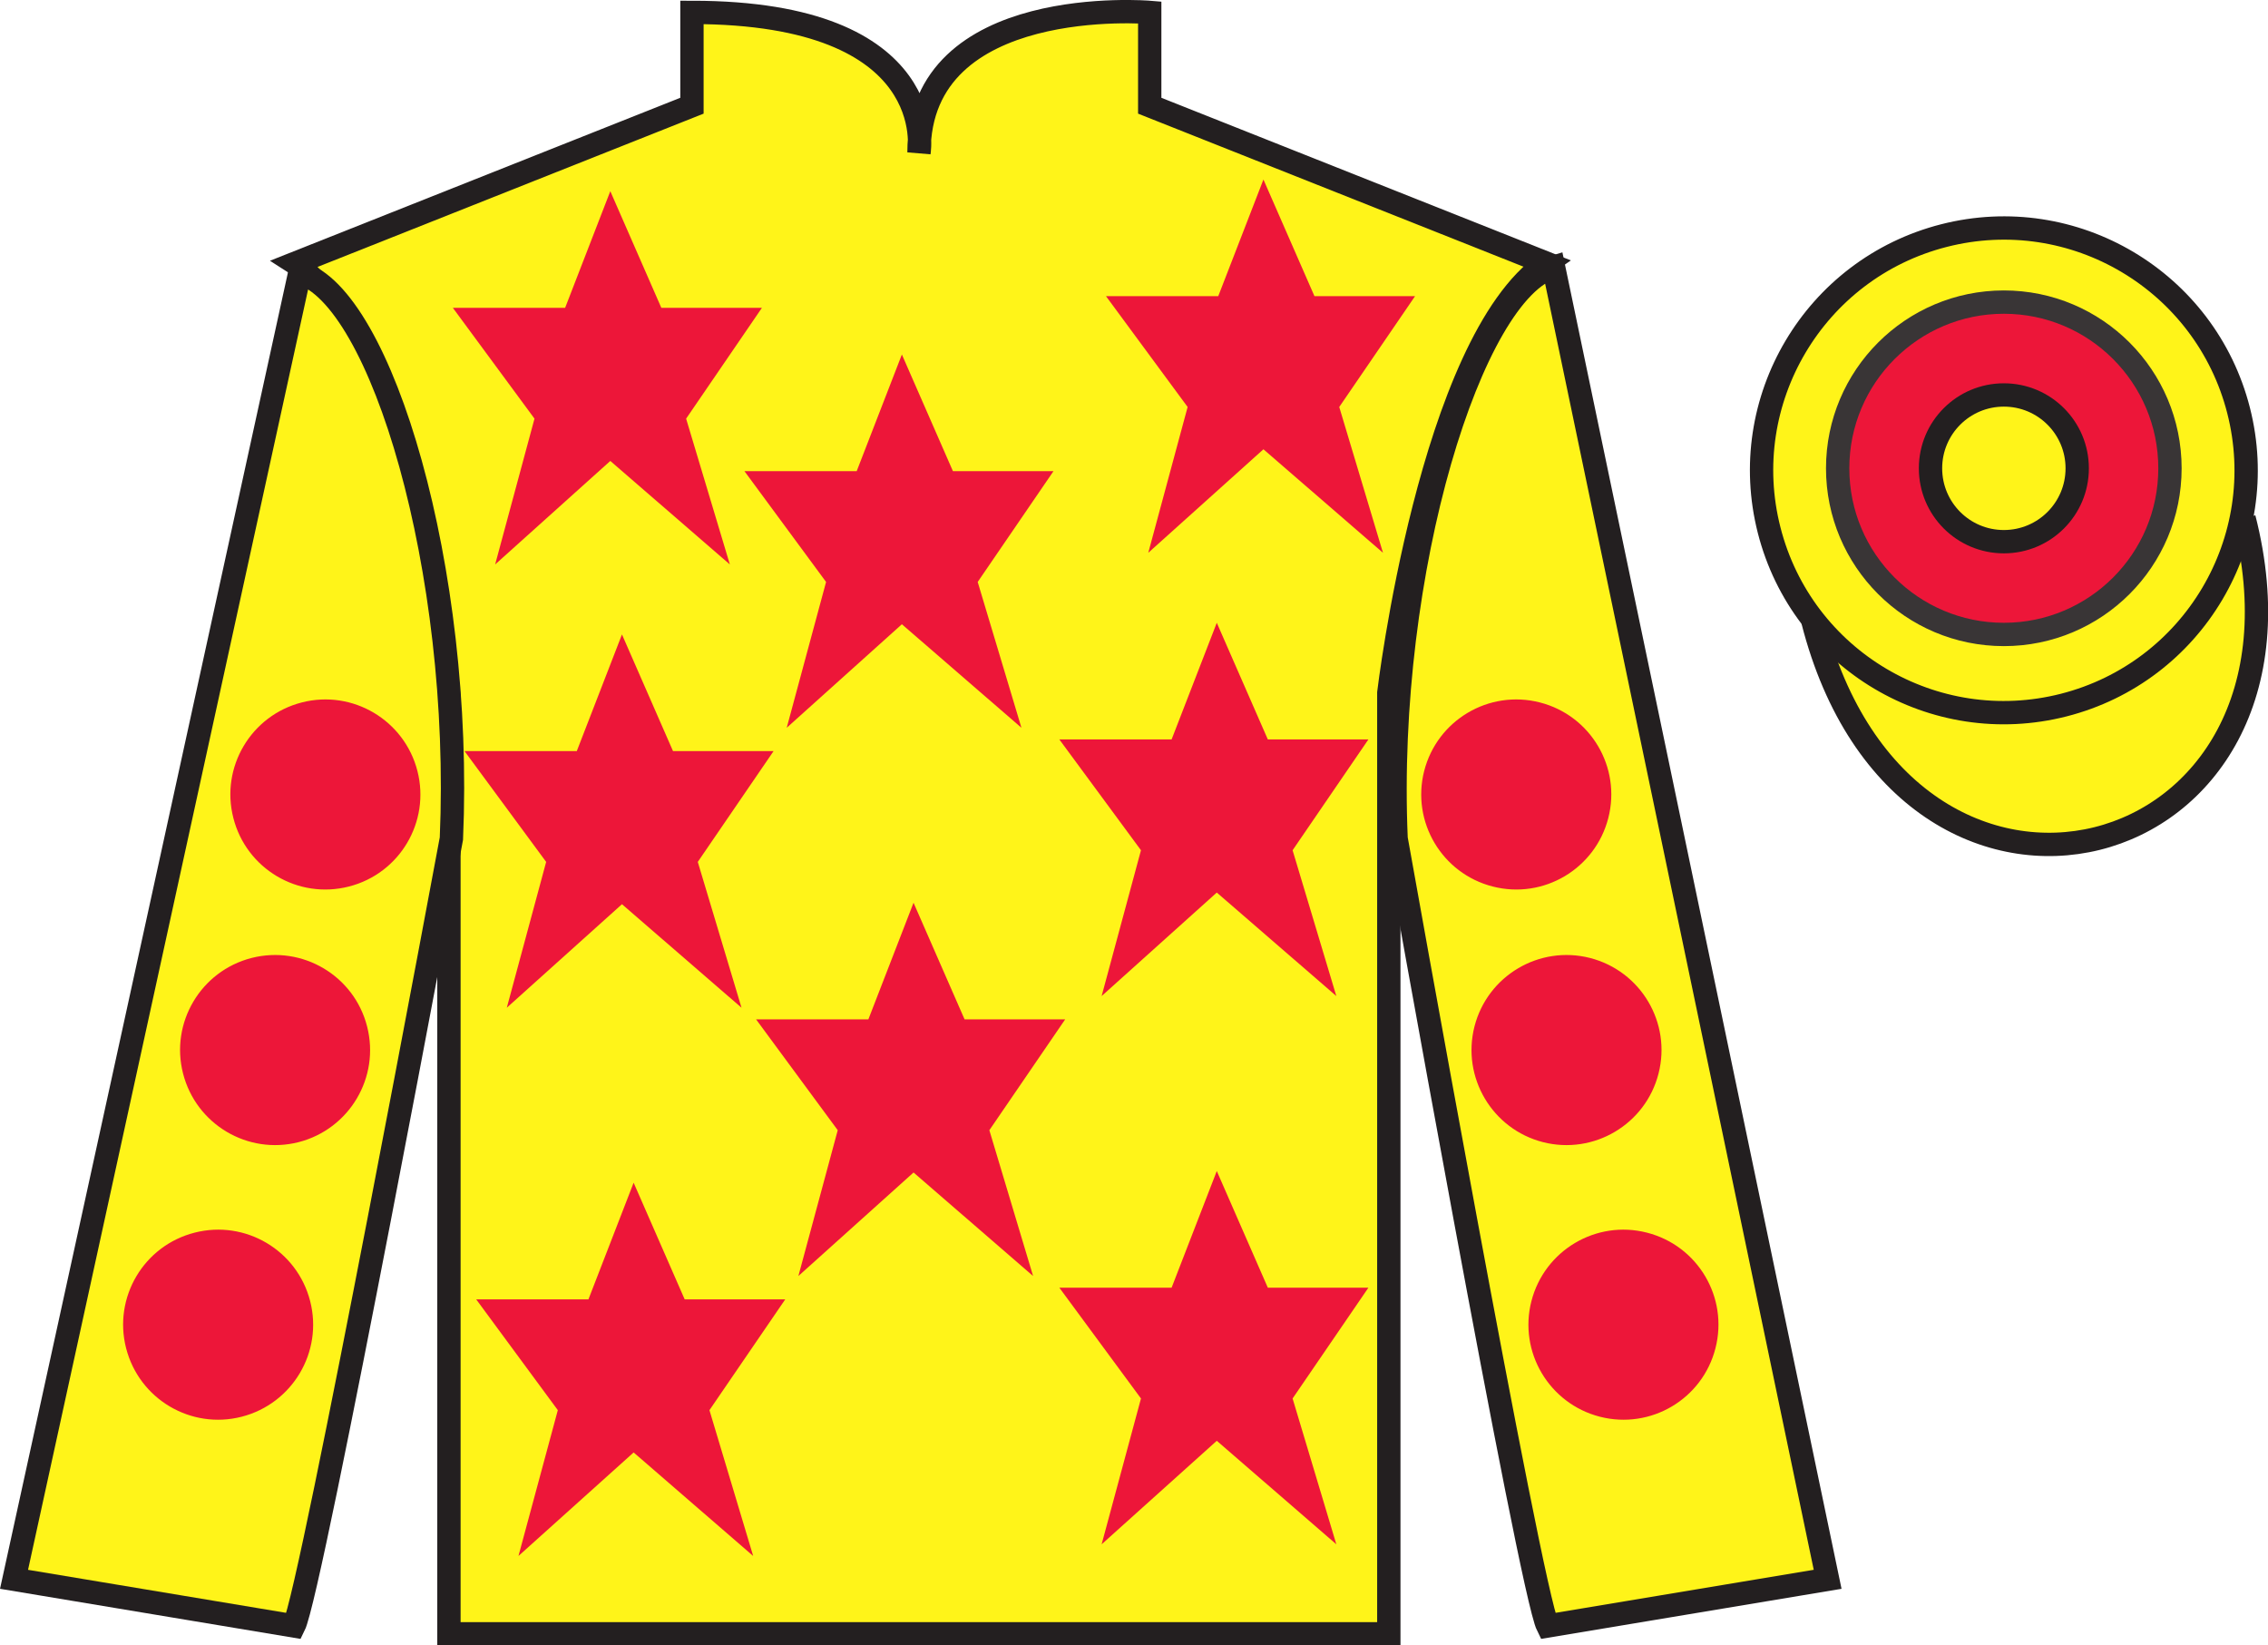 <?xml version="1.0" encoding="UTF-8"?>
<svg xmlns="http://www.w3.org/2000/svg" xmlns:xlink="http://www.w3.org/1999/xlink" width="97.23pt" height="70.53pt" viewBox="0 0 97.23 70.53" version="1.1">
<g id="surface0">
<path style="fill-rule:nonzero;fill:rgb(100%,95.41%,10.001%);fill-opacity:1;stroke-width:10;stroke-linecap:butt;stroke-linejoin:miter;stroke:rgb(13.73%,12.16%,12.549%);stroke-opacity:1;stroke-miterlimit:4;" d="M 777.148 439.245 C 816.836 283.62 1000.781 331.198 962.031 483.191 " transform="matrix(0.1,0,0,-0.1,0,70.53)"/>
<path style=" stroke:none;fill-rule:nonzero;fill:rgb(100%,95.41%,10.001%);fill-opacity:1;" d="M 12.664 11.281 C 12.664 11.281 17.746 14.531 19.246 29.863 C 19.246 29.863 19.246 44.863 19.246 70.031 L 59.539 70.031 L 59.539 29.695 C 59.539 29.695 61.328 14.695 66.289 11.281 L 49.289 4.531 L 49.289 0.531 C 49.289 0.531 39.398 -0.305 39.398 6.531 C 39.398 6.531 40.414 0.531 29.664 0.531 L 29.664 4.531 L 12.664 11.281 "/>
<path style="fill:none;stroke-width:10;stroke-linecap:butt;stroke-linejoin:miter;stroke:rgb(13.73%,12.16%,12.549%);stroke-opacity:1;stroke-miterlimit:4;" d="M 126.641 592.487 C 126.641 592.487 177.461 559.987 192.461 406.667 C 192.461 406.667 192.461 256.667 192.461 4.987 L 595.391 4.987 L 595.391 408.347 C 595.391 408.347 613.281 558.347 662.891 592.487 L 492.891 659.987 L 492.891 699.987 C 492.891 699.987 393.984 708.347 393.984 639.987 C 393.984 639.987 404.141 699.987 296.641 699.987 L 296.641 659.987 L 126.641 592.487 Z M 126.641 592.487 " transform="matrix(0.1,0,0,-0.1,0,70.53)"/>
<path style=" stroke:none;fill-rule:nonzero;fill:rgb(100%,95.41%,10.001%);fill-opacity:1;" d="M 12.602 69.695 C 13.352 68.195 19.352 35.945 19.352 35.945 C 19.852 24.445 16.352 12.695 12.852 11.695 L 0.602 67.695 L 12.602 69.695 "/>
<path style="fill:none;stroke-width:10;stroke-linecap:butt;stroke-linejoin:miter;stroke:rgb(13.73%,12.16%,12.549%);stroke-opacity:1;stroke-miterlimit:4;" d="M 126.016 8.347 C 133.516 23.347 193.516 345.847 193.516 345.847 C 198.516 460.847 163.516 578.347 128.516 588.347 L 6.016 28.347 L 126.016 8.347 Z M 126.016 8.347 " transform="matrix(0.1,0,0,-0.1,0,70.53)"/>
<path style=" stroke:none;fill-rule:nonzero;fill:rgb(100%,95.41%,10.001%);fill-opacity:1;" d="M 78.352 67.695 L 66.602 11.445 C 63.102 12.445 59.352 24.445 59.852 35.945 C 59.852 35.945 65.602 68.195 66.352 69.695 L 78.352 67.695 "/>
<path style="fill:none;stroke-width:10;stroke-linecap:butt;stroke-linejoin:miter;stroke:rgb(13.73%,12.16%,12.549%);stroke-opacity:1;stroke-miterlimit:4;" d="M 783.516 28.347 L 666.016 590.847 C 631.016 580.847 593.516 460.847 598.516 345.847 C 598.516 345.847 656.016 23.347 663.516 8.347 L 783.516 28.347 Z M 783.516 28.347 " transform="matrix(0.1,0,0,-0.1,0,70.53)"/>
<path style=" stroke:none;fill-rule:nonzero;fill:rgb(100%,95.41%,10.001%);fill-opacity:1;" d="M 88.473 30.223 C 94.031 28.805 97.387 23.148 95.969 17.594 C 94.551 12.035 88.895 8.68 83.34 10.098 C 77.781 11.516 74.426 17.172 75.844 22.727 C 77.262 28.285 82.914 31.641 88.473 30.223 "/>
<path style="fill:none;stroke-width:10;stroke-linecap:butt;stroke-linejoin:miter;stroke:rgb(13.73%,12.16%,12.549%);stroke-opacity:1;stroke-miterlimit:4;" d="M 884.727 403.073 C 940.312 417.253 973.867 473.816 959.688 529.362 C 945.508 584.948 888.945 618.503 833.398 604.323 C 777.812 590.144 744.258 533.581 758.438 478.034 C 772.617 422.448 829.141 388.894 884.727 403.073 Z M 884.727 403.073 " transform="matrix(0.1,0,0,-0.1,0,70.53)"/>
<path style=" stroke:none;fill-rule:nonzero;fill:rgb(92.863%,8.783%,22.277%);fill-opacity:1;" d="M 39.164 38.695 L 37.227 43.695 L 32.414 43.695 L 35.914 48.445 L 34.227 54.695 L 39.164 50.258 L 44.289 54.695 L 42.414 48.445 L 45.664 43.695 L 41.352 43.695 L 39.164 38.695 "/>
<path style=" stroke:none;fill-rule:nonzero;fill:rgb(92.863%,8.783%,22.277%);fill-opacity:1;" d="M 52.164 26.695 L 50.227 31.695 L 45.414 31.695 L 48.914 36.445 L 47.227 42.695 L 52.164 38.258 L 57.289 42.695 L 55.414 36.445 L 58.664 31.695 L 54.352 31.695 L 52.164 26.695 "/>
<path style=" stroke:none;fill-rule:nonzero;fill:rgb(92.863%,8.783%,22.277%);fill-opacity:1;" d="M 38.664 15.195 L 36.727 20.195 L 31.914 20.195 L 35.414 24.945 L 33.727 31.195 L 38.664 26.758 L 43.789 31.195 L 41.914 24.945 L 45.164 20.195 L 40.852 20.195 L 38.664 15.195 "/>
<path style=" stroke:none;fill-rule:nonzero;fill:rgb(92.863%,8.783%,22.277%);fill-opacity:1;" d="M 52.164 50.195 L 50.227 55.195 L 45.414 55.195 L 48.914 59.945 L 47.227 66.195 L 52.164 61.758 L 57.289 66.195 L 55.414 59.945 L 58.664 55.195 L 54.352 55.195 L 52.164 50.195 "/>
<path style=" stroke:none;fill-rule:nonzero;fill:rgb(92.863%,8.783%,22.277%);fill-opacity:1;" d="M 27.164 50.695 L 25.227 55.695 L 20.414 55.695 L 23.914 60.445 L 22.227 66.695 L 27.164 62.258 L 32.289 66.695 L 30.414 60.445 L 33.664 55.695 L 29.352 55.695 L 27.164 50.695 "/>
<path style=" stroke:none;fill-rule:nonzero;fill:rgb(92.863%,8.783%,22.277%);fill-opacity:1;" d="M 26.664 27.195 L 24.727 32.195 L 19.914 32.195 L 23.414 36.945 L 21.727 43.195 L 26.664 38.758 L 31.789 43.195 L 29.914 36.945 L 33.164 32.195 L 28.852 32.195 L 26.664 27.195 "/>
<path style=" stroke:none;fill-rule:nonzero;fill:rgb(92.863%,8.783%,22.277%);fill-opacity:1;" d="M 26.164 8.195 L 24.227 13.195 L 19.414 13.195 L 22.914 17.945 L 21.227 24.195 L 26.164 19.758 L 31.289 24.195 L 29.414 17.945 L 32.664 13.195 L 28.352 13.195 L 26.164 8.195 "/>
<path style=" stroke:none;fill-rule:nonzero;fill:rgb(92.863%,8.783%,22.277%);fill-opacity:1;" d="M 54.164 7.695 L 52.227 12.695 L 47.414 12.695 L 50.914 17.445 L 49.227 23.695 L 54.164 19.258 L 59.289 23.695 L 57.414 17.445 L 60.664 12.695 L 56.352 12.695 L 54.164 7.695 "/>
<path style=" stroke:none;fill-rule:nonzero;fill:rgb(92.863%,8.783%,22.277%);fill-opacity:1;" d="M 66.148 48.957 C 68.328 49.512 70.547 48.195 71.102 46.016 C 71.66 43.84 70.344 41.621 68.164 41.062 C 65.988 40.508 63.77 41.82 63.211 44 C 62.656 46.18 63.969 48.398 66.148 48.957 "/>
<path style=" stroke:none;fill-rule:nonzero;fill:rgb(92.863%,8.783%,22.277%);fill-opacity:1;" d="M 63.996 38 C 66.172 38.559 68.391 37.242 68.949 35.062 C 69.508 32.883 68.191 30.664 66.012 30.109 C 63.832 29.551 61.613 30.867 61.055 33.047 C 60.5 35.227 61.816 37.445 63.996 38 "/>
<path style=" stroke:none;fill-rule:nonzero;fill:rgb(92.863%,8.783%,22.277%);fill-opacity:1;" d="M 68.59 60.727 C 70.77 61.285 72.988 59.969 73.543 57.789 C 74.102 55.609 72.785 53.391 70.605 52.836 C 68.43 52.277 66.211 53.594 65.652 55.773 C 65.094 57.949 66.41 60.168 68.59 60.727 "/>
<path style=" stroke:none;fill-rule:nonzero;fill:rgb(92.863%,8.783%,22.277%);fill-opacity:1;" d="M 12.801 48.957 C 10.621 49.512 8.406 48.195 7.848 46.016 C 7.289 43.84 8.605 41.621 10.785 41.062 C 12.965 40.508 15.184 41.82 15.738 44 C 16.297 46.18 14.98 48.398 12.801 48.957 "/>
<path style=" stroke:none;fill-rule:nonzero;fill:rgb(92.863%,8.783%,22.277%);fill-opacity:1;" d="M 14.957 38 C 12.777 38.559 10.559 37.242 10.004 35.062 C 9.445 32.883 10.762 30.664 12.941 30.109 C 15.117 29.551 17.336 30.867 17.895 33.047 C 18.453 35.227 17.137 37.445 14.957 38 "/>
<path style=" stroke:none;fill-rule:nonzero;fill:rgb(92.863%,8.783%,22.277%);fill-opacity:1;" d="M 10.359 60.727 C 8.18 61.285 5.965 59.969 5.406 57.789 C 4.848 55.609 6.164 53.391 8.344 52.836 C 10.523 52.277 12.742 53.594 13.297 55.773 C 13.855 57.949 12.539 60.168 10.359 60.727 "/>
<path style=" stroke:none;fill-rule:nonzero;fill:rgb(92.863%,8.783%,22.277%);fill-opacity:1;" d="M 85.906 27.195 C 89.84 27.195 93.027 24.008 93.027 20.074 C 93.027 16.141 89.84 12.949 85.906 12.949 C 81.973 12.949 78.781 16.141 78.781 20.074 C 78.781 24.008 81.973 27.195 85.906 27.195 "/>
<path style="fill:none;stroke-width:10;stroke-linecap:butt;stroke-linejoin:miter;stroke:rgb(22.358%,20.945%,21.295%);stroke-opacity:1;stroke-miterlimit:4;" d="M 859.062 433.347 C 898.398 433.347 930.273 465.222 930.273 504.558 C 930.273 543.894 898.398 575.808 859.062 575.808 C 819.727 575.808 787.812 543.894 787.812 504.558 C 787.812 465.222 819.727 433.347 859.062 433.347 Z M 859.062 433.347 " transform="matrix(0.1,0,0,-0.1,0,70.53)"/>
<path style=" stroke:none;fill-rule:nonzero;fill:rgb(100%,95.41%,10.001%);fill-opacity:1;" d="M 85.906 23.219 C 87.645 23.219 89.051 21.812 89.051 20.074 C 89.051 18.336 87.645 16.93 85.906 16.93 C 84.168 16.93 82.762 18.336 82.762 20.074 C 82.762 21.812 84.168 23.219 85.906 23.219 "/>
<path style="fill:none;stroke-width:10;stroke-linecap:butt;stroke-linejoin:miter;stroke:rgb(13.73%,12.16%,12.549%);stroke-opacity:1;stroke-miterlimit:4;" d="M 859.062 473.113 C 876.445 473.113 890.508 487.175 890.508 504.558 C 890.508 521.941 876.445 536.003 859.062 536.003 C 841.68 536.003 827.617 521.941 827.617 504.558 C 827.617 487.175 841.68 473.113 859.062 473.113 Z M 859.062 473.113 " transform="matrix(0.1,0,0,-0.1,0,70.53)"/>
</g>
</svg>
